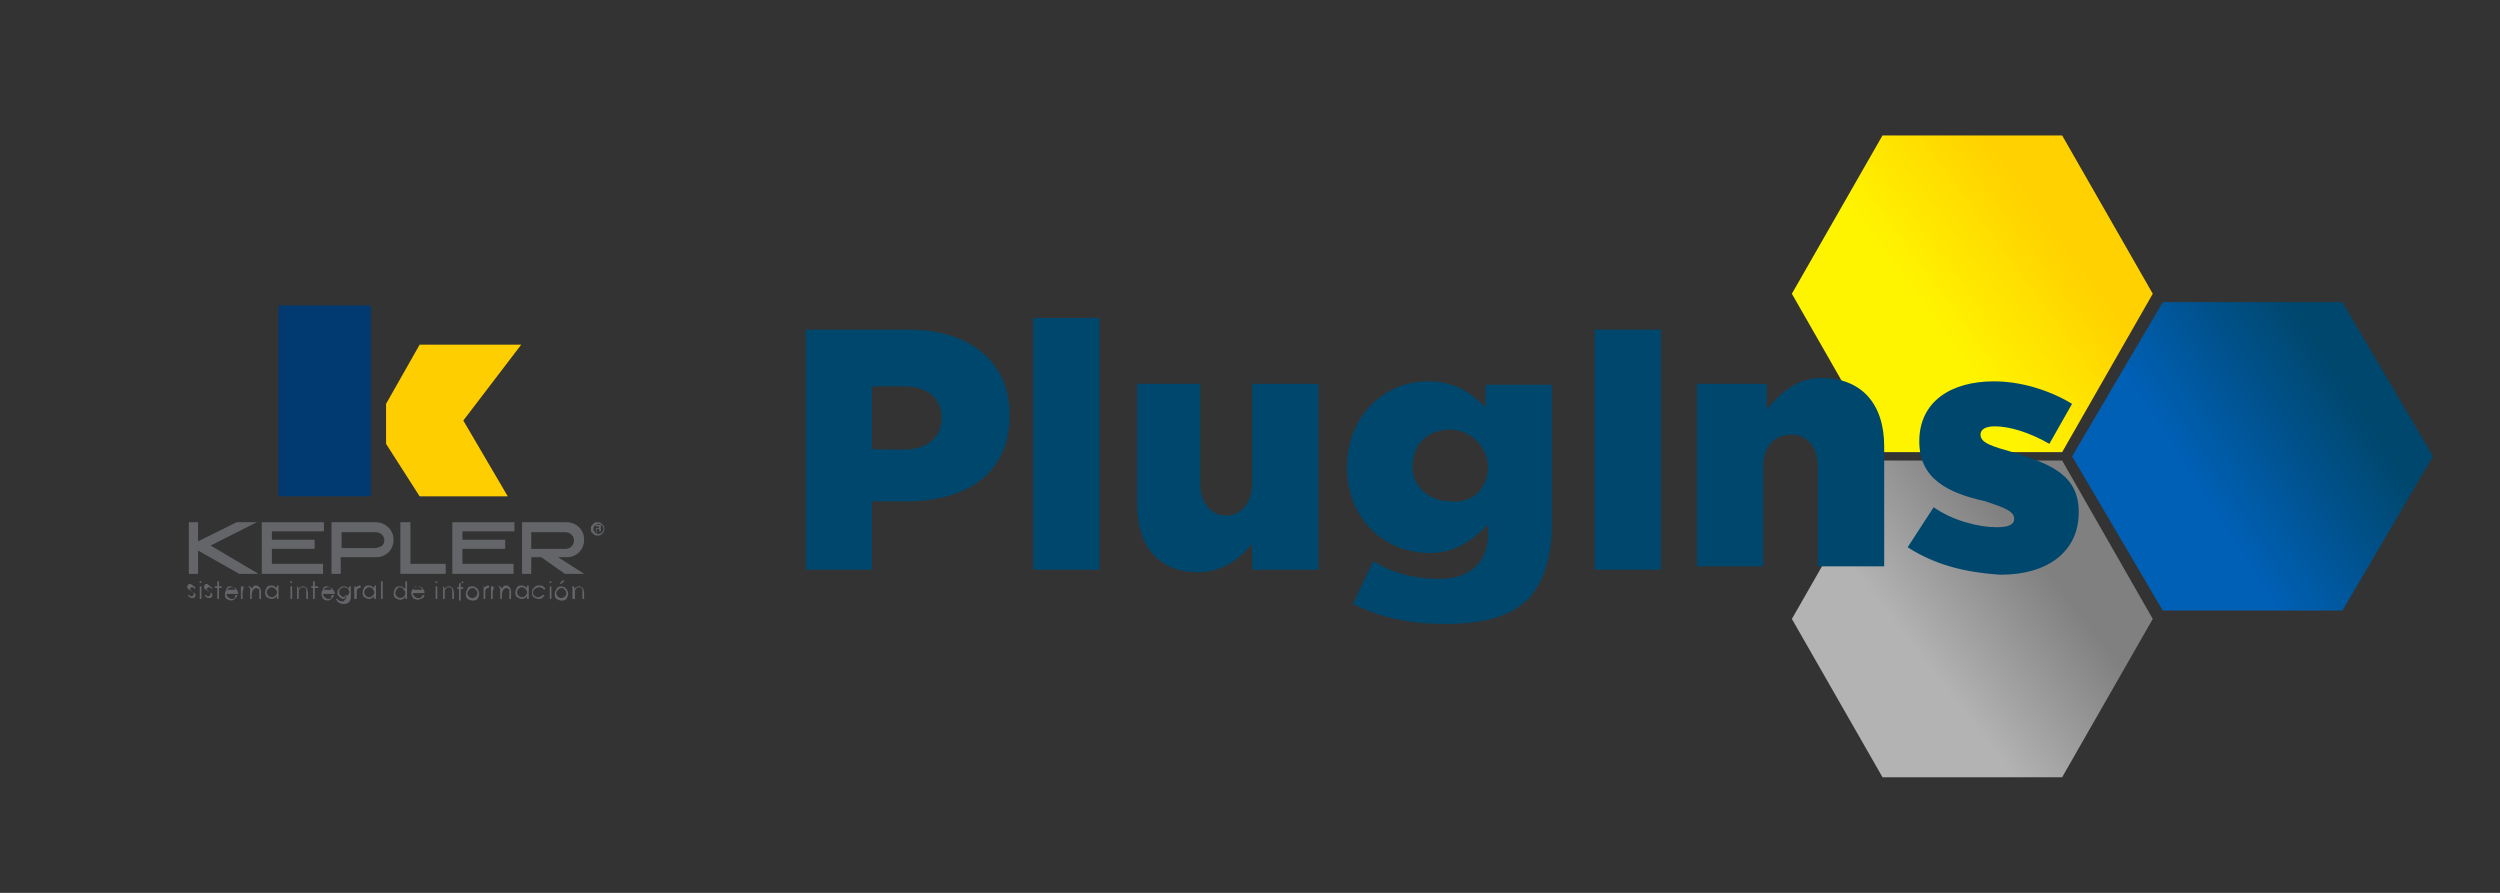 <svg xmlns="http://www.w3.org/2000/svg" xmlns:xlink="http://www.w3.org/1999/xlink" id="Layer_1" data-name="Layer 1" viewBox="0 0 280 100"><rect x="0" y="0" width="280" height="100" fill="#333333" stroke="none"/><defs><style>      .cls-1 {        fill: url(#linear-gradient-2);      }      .cls-2 {        mask: url(#mask-2);      }      .cls-3 {        fill: url(#radial-gradient-5);      }      .cls-4 {        fill: url(#radial-gradient-4);      }      .cls-5 {        mask: url(#mask-3);      }      .cls-6 {        fill: #646569;      }      .cls-7 {        fill: url(#radial-gradient);      }      .cls-8 {        mask: url(#mask-4);      }      .cls-9 {        fill: url(#radial-gradient-2);      }      .cls-10 {        fill: #ffce00;      }      .cls-11 {        fill: url(#radial-gradient-3);      }      .cls-12 {        mask: url(#mask-1);      }      .cls-13 {        mask: url(#mask);      }      .cls-14 {        fill: url(#linear-gradient-3);      }      .cls-15 {        fill: #00476d;      }      .cls-16 {        fill: url(#linear-gradient);      }      .cls-17 {        fill: #003a70;      }    </style><linearGradient id="linear-gradient" x1="230.27" y1="-336.21" x2="216.39" y2="-346.41" gradientTransform="translate(0 -310.19) scale(1 -1)" gradientUnits="userSpaceOnUse"><stop offset="0" stop-color="#ffd100"></stop><stop offset="1" stop-color="#fff400"></stop></linearGradient><linearGradient id="linear-gradient-2" x1="228.77" y1="-373.39" x2="215.21" y2="-383.91" gradientTransform="translate(0 -310.19) scale(1 -1)" gradientUnits="userSpaceOnUse"><stop offset="0" stop-color="gray"></stop><stop offset="1" stop-color="#b3b3b3"></stop></linearGradient><linearGradient id="linear-gradient-3" x1="263.32" y1="-354.17" x2="246.31" y2="-365.17" gradientTransform="translate(0 -310.19) scale(1 -1)" gradientUnits="userSpaceOnUse"><stop offset="0" stop-color="#00476d"></stop><stop offset="1" stop-color="#0060b6"></stop></linearGradient><mask id="mask" x="7.52" y="40.09" width="71.44" height="46.03" maskUnits="userSpaceOnUse"></mask><radialGradient id="radial-gradient" cx="-1160.25" cy="270.72" fx="-1160.25" fy="270.72" r="1" gradientTransform="translate(77292.83 17928.63) scale(66.58 -66.13)" gradientUnits="userSpaceOnUse"><stop offset="0" stop-color="#ecf0f2"></stop><stop offset=".16" stop-color="#ecf0f2"></stop><stop offset=".41" stop-color="#e8edf0"></stop><stop offset=".66" stop-color="#dce3e8"></stop><stop offset=".92" stop-color="#c8d3da"></stop><stop offset="1" stop-color="#c0cdd5"></stop><stop offset="1" stop-color="#c0cdd5"></stop></radialGradient><mask id="mask-1" x="9.11" y="15.17" width="68.53" height="27.63" maskUnits="userSpaceOnUse"></mask><radialGradient id="radial-gradient-2" cx="-1160.35" cy="267.11" fx="-1160.35" fy="267.11" r="1" gradientTransform="translate(80198.12 18079.92) rotate(-.22) scale(69.02 -68.55)" gradientUnits="userSpaceOnUse"><stop offset="0" stop-color="#f1f4f5"></stop><stop offset=".37" stop-color="#f1f4f5"></stop><stop offset=".69" stop-color="#e9eef0"></stop><stop offset=".85" stop-color="#e7ecef"></stop><stop offset=".91" stop-color="#e0e7eb"></stop><stop offset=".96" stop-color="#d4dde3"></stop><stop offset=".99" stop-color="#c4d0d8"></stop><stop offset="1" stop-color="#c0cdd5"></stop><stop offset="1" stop-color="#c0cdd5"></stop></radialGradient><mask id="mask-2" x="10.43" y="41.96" width="65.8" height="41.36" maskUnits="userSpaceOnUse"></mask><radialGradient id="radial-gradient-3" cx="-1148.46" cy="357.6" fx="-1148.46" fy="357.6" r="1" gradientTransform="translate(41112.7 12752.18) scale(35.76 -35.52)" gradientUnits="userSpaceOnUse"><stop offset="0" stop-color="#eef0f8"></stop><stop offset=".64" stop-color="#eef0f8"></stop><stop offset=".82" stop-color="#eceef7"></stop><stop offset=".89" stop-color="#e5e9f2"></stop><stop offset=".94" stop-color="#d9dfeb"></stop><stop offset=".98" stop-color="#c8d2e0"></stop><stop offset="1" stop-color="#c1ccdb"></stop><stop offset="1" stop-color="#c1ccdb"></stop></radialGradient><mask id="mask-3" x="10.43" y="41.96" width="65.8" height="41.36" maskUnits="userSpaceOnUse"></mask><radialGradient id="radial-gradient-4" cx="-1146.21" cy="374.18" fx="-1146.21" fy="374.18" r="1" gradientTransform="translate(37705.36 12262.39) scale(32.86 -32.64)" gradientUnits="userSpaceOnUse"><stop offset="0" stop-color="#f1f4f5"></stop><stop offset=".37" stop-color="#f1f4f5"></stop><stop offset=".69" stop-color="#e9eef0"></stop><stop offset=".85" stop-color="#e7ecef"></stop><stop offset=".91" stop-color="#e0e7eb"></stop><stop offset=".96" stop-color="#d4dde3"></stop><stop offset=".99" stop-color="#c4d0d8"></stop><stop offset="1" stop-color="#c0cdd5"></stop><stop offset="1" stop-color="#c0cdd5"></stop></radialGradient><mask id="mask-4" x="11.56" y="18.06" width="63.54" height="32.96" maskUnits="userSpaceOnUse"></mask><radialGradient id="radial-gradient-5" cx="-1146.4" cy="372.75" fx="-1146.4" fy="372.75" r="1" gradientTransform="translate(37978.78 12301.65) scale(33.09 -32.87)" gradientUnits="userSpaceOnUse"><stop offset="0" stop-color="#fcfcfd"></stop><stop offset=".64" stop-color="#fcfcfd"></stop><stop offset=".82" stop-color="#fafbfc"></stop><stop offset=".88" stop-color="#f3f6f7"></stop><stop offset=".93" stop-color="#e7ecef"></stop><stop offset=".96" stop-color="#d7dfe4"></stop><stop offset="1" stop-color="#c1ced6"></stop><stop offset="1" stop-color="#c0cdd5"></stop><stop offset="1" stop-color="#c0cdd5"></stop></radialGradient></defs><path class="cls-16" d="M230.96,15.17l10.15,17.73-10.15,17.74h-20.12l-10.15-17.74,10.15-17.73h20.12Z"></path><path class="cls-1" d="M230.96,51.58l10.15,17.74-10.15,17.73h-20.12l-10.15-17.73,10.15-17.74h20.12Z"></path><path class="cls-14" d="M262.35,33.84l10.15,17.27-10.15,17.27h-20.12l-10.15-17.27,10.15-17.27h20.12Z"></path><path class="cls-15" d="M90.24,36.92h11.56c6.77,0,11.28,3.55,11.28,9.62,0,6.44-4.79,9.61-11.56,9.61h-3.85v7.66h-7.43v-26.89Zm11,13.44c2.54,0,4.23-1.3,4.23-3.54s-1.6-3.55-4.23-3.55h-3.57v7c0,.09,3.57,.09,3.57,.09Z"></path><path class="cls-15" d="M115.71,35.61h7.43v28.2h-7.43v-28.2Z"></path><path class="cls-15" d="M127.37,56.43v-13.44h7.05v11.2c0,2.24,1.32,3.55,2.91,3.55s2.91-1.31,2.91-3.55v-11.2h7.43v20.82h-7.43v-2.9c-1.32,1.59-3.2,3.18-6.11,3.18-4.23,0-6.77-2.8-6.77-7.66Z"></path><path class="cls-15" d="M151.53,67.64l2.26-4.77c2.26,1.31,4.51,1.96,7.43,1.96,3.57,0,5.45-1.96,5.45-5.13v-.93c-1.6,1.58-3.57,3.17-6.49,3.17-5.17,0-9.31-3.83-9.31-9.62s4.23-9.61,9.02-9.61c3.2,0,4.79,1.3,6.49,2.89v-2.52h7.43v15.59c0,3.83-.94,6.44-2.54,8.31-1.97,1.96-4.79,2.9-9.31,2.9-4.04,0-7.24-.66-10.43-2.24Zm15.13-15.32c0-2.24-1.97-4.2-4.23-4.2-2.54,0-4.23,1.59-4.23,4.2,0,2.24,1.97,3.83,4.23,3.83,2.63,.28,4.23-1.59,4.23-3.83Z"></path><path class="cls-15" d="M178.6,36.92h7.43v26.89h-7.43v-26.89Z"></path><path class="cls-15" d="M190.44,42.99h7.43v2.89c1.32-1.59,3.2-3.55,6.11-3.55,4.51,0,7.05,2.9,7.05,7.66v13.44h-7.43v-11.2c0-2.24-1.32-3.55-2.91-3.55-1.97,0-3.2,1.31-3.2,3.55v11.2h-7.43v-20.44h.38Z"></path><path class="cls-15" d="M213.66,61.29l2.91-4.48c2.26,1.58,5.17,2.24,7.05,2.24,1.32,0,1.97-.28,1.97-.94,0-.93-1.32-1.3-3.2-1.96-4.23-.93-7.43-2.52-7.43-6.72,0-4.48,3.57-6.72,8.37-6.72,2.91,0,6.11,.93,8.74,2.52l-2.54,4.48c-2.26-1.31-4.51-1.96-6.11-1.96-.94,0-1.6,.28-1.6,.93,0,.94,1.32,1.31,3.57,1.96,4.23,1.31,7.43,2.52,7.43,6.73,0,4.48-3.57,7-8.74,7-4.32-.28-7.52-1.22-10.43-3.08Z"></path><g class="cls-13"><path class="cls-7" d="M79.05,40.19H7.52v46.02H79.05V40.19Z"></path></g><g class="cls-12"><path class="cls-9" d="M8.93,15.17l68.81-.28,.09,27.91-68.71,.28-.19-27.91Z"></path></g><g class="cls-2"><path class="cls-11" d="M76.14,41.96H10.43v41.36H76.14V41.96Z"></path></g><g class="cls-5"><path class="cls-4" d="M76.14,41.96H10.43v41.36H76.14V41.96Z"></path></g><g class="cls-8"><path class="cls-3" d="M75.1,18.06H11.56V51.02h63.54V18.06Z"></path></g><path class="cls-17" d="M41.54,34.21h-10.34v21.38h10.34v-21.38Z"></path><path class="cls-10" d="M47,38.6l-3.76,6.63v4.48l3.76,5.88h9.87l-4.98-8.49,6.49-8.5h-11.37Z"></path><path class="cls-6" d="M21.15,58.49v5.78h1.03v-2.61l4.61,2.61h2.16l-5.36-3.17,5.17-2.61h-2.26l-4.32,2.14v-2.14h-1.03Z"></path><path class="cls-6" d="M29.32,58.49v5.78h6.86v-1.12h-5.73v-1.68h4.79v-1.02h-4.79v-.94h5.83v-1.02h-6.96Z"></path><path class="cls-6" d="M50.66,58.49v5.78h6.86v-1.12h-5.73v-1.68h4.79v-1.02h-4.79v-.94h5.83v-1.02h-6.96Z"></path><path class="cls-6" d="M44.84,58.49v5.78h5.08v-1.12h-3.95v-4.66h-1.13Z"></path><path class="cls-6" d="M67.68,59.23c0,.1,0,.28-.09,.38-.09,.09-.19,.18-.28,.28-.09,.09-.28,.09-.38,.09s-.28,0-.38-.09c-.09-.1-.19-.19-.28-.28-.09-.1-.09-.19-.09-.38,0-.09,0-.28,.09-.37s.19-.19,.28-.28c.09-.09,.28-.09,.38-.09s.28,0,.38,.09c.09,.09,.19,.19,.28,.28s.09,.19,.09,.37Zm-.09,0c0-.09,0-.18-.09-.28-.09-.09-.09-.18-.19-.18-.09-.1-.19-.1-.28-.1s-.19,0-.28,.1c-.09,.09-.19,.09-.19,.18-.09,.1-.09,.19-.09,.28,0,.1,0,.19,.09,.28,.09,.1,.09,.19,.19,.19,.09,.09,.19,.09,.28,.09s.19,0,.28-.09c.09-.09,.19-.09,.19-.19,.09-.09,.09-.18,.09-.28Zm-.94-.46h.56s.09,0,.09,.09v.19s0,.09-.09,.09c0,0,.09,0,.09,.09v.28h-.19v-.28h-.28v.38h-.09v-.84h-.09Zm.09,.09v.28h.28l.09-.09v-.1h-.38v-.09Z"></path><path class="cls-6" d="M21.9,65.86l-.09,.1c-.09-.1-.19-.19-.28-.19s-.09,0-.19,.09l-.09,.1q0,.09,.09,.09s.09,.09,.19,.19c.09,.09,.19,.18,.28,.18,.09,.1,.09,.19,.09,.19,0,.09,0,.19-.09,.28-.09,.09-.19,.09-.28,.09s-.19,0-.28-.09c-.09,0-.09-.09-.19-.19l.09-.09c.09,.09,.19,.19,.28,.19s.09,0,.19-.1q.09-.09,.09-.18t-.09-.19s-.09-.09-.28-.19c-.09-.09-.19-.09-.28-.18-.09-.1-.09-.19-.09-.19,0-.09,0-.19,.09-.28,.09-.09,.19-.09,.28-.09,.38,.28,.47,.28,.56,.46Z"></path><path class="cls-6" d="M22.46,65.11h.09v.19h-.19v-.19h.09Zm-.09,.56h.19v1.41h-.19v-1.41Z"></path><path class="cls-6" d="M23.78,65.86l-.09,.1c-.09-.1-.19-.19-.28-.19s-.09,0-.19,.09l-.09,.1q0,.09,.09,.09s.09,.09,.19,.19c.09,.09,.19,.18,.28,.18,.09,.1,.09,.19,.09,.19,0,.09,0,.19-.09,.28-.09,.09-.19,.09-.28,.09s-.19,0-.28-.09c-.09,0-.09-.09-.19-.19l.09-.09c.09,.09,.19,.19,.28,.19s.09,0,.19-.1q.09-.09,.09-.18t-.09-.19s-.09-.09-.28-.19c-.09-.09-.19-.09-.28-.18-.09-.1-.09-.19-.09-.19,0-.09,0-.19,.09-.28,.09-.09,.19-.09,.28-.09,.28,.28,.38,.28,.56,.46Z"></path><path class="cls-6" d="M24.34,65.11h.19v.56h.28v.19h-.28v1.22h-.19v-1.22h-.28v-.19h.28v-.56Z"></path><path class="cls-6" d="M26.41,66.61l.19,.09c-.09,.1-.09,.19-.19,.28-.09,.1-.19,.1-.19,.19-.09,0-.19,.09-.28,.09-.28,0-.38-.09-.56-.18-.19-.1-.19-.38-.19-.56,0-.19,.09-.38,.19-.47,.19-.19,.38-.28,.56-.28,.28,0,.47,.09,.56,.28,.09,.09,.19,.28,.19,.47h-1.32c0,.18,.09,.28,.19,.37,.09,.09,.19,.19,.38,.19h.19c.09,0,.09-.1,.19-.1,0-.18,0-.28,.09-.37Zm0-.37c0-.1-.09-.19-.09-.29q-.09-.09-.19-.18c-.09,0-.19-.1-.28-.1-.19,0-.28,0-.38,.1-.09,.09-.09,.18-.19,.28h1.13v.19Z"></path><path class="cls-6" d="M27.07,65.67h.19v.29c.09-.1,.09-.19,.19-.19,.09-.1,.19-.1,.28-.1h.19c.09,0,.09,.1,.19,.1,0,0,.09,.09,.09,.19,.09-.1,.09-.19,.19-.29,.09-.09,.19-.09,.28-.09s.19,0,.28,.09q.09,.1,.19,.19c0,.1,.09,.19,.09,.38v.84h-.19v-1.03c0-.09-.09-.09-.09-.09-.09,0-.09-.1-.19-.1s-.19,0-.28,.1q-.09,.09-.19,.18c0,.1-.09,.28-.09,.47v.47h-.19v-1.12c0-.1-.09-.1-.09-.19-.09,0-.09-.1-.19-.1s-.19,0-.28,.1q-.09,.09-.19,.19c0,.09-.09,.18-.09,.37v.75h-.19v-1.41h.09Z"></path><path class="cls-6" d="M31.2,65.67v1.41h-.19v-.28c-.09,.09-.19,.18-.28,.18-.09,.1-.19,.1-.28,.1-.19,0-.38-.1-.56-.19-.19-.19-.19-.37-.19-.56s.09-.37,.19-.56c.19-.19,.28-.19,.56-.19,.09,0,.19,0,.28,.09,.09,.1,.19,.1,.28,.19v-.28h.19v.09Zm-.75,.1c-.09,0-.19,0-.28,.09-.09,.1-.19,.1-.19,.19-.09,.09-.09,.19-.09,.28s0,.19,.09,.28c.09,.09,.09,.19,.19,.19,.09,.09,.19,.09,.28,.09s.19,0,.28-.09c.09-.1,.19-.1,.19-.19,.09-.09,.09-.19,.09-.28,0-.19-.09-.28-.19-.37-.09-.1-.28-.19-.38-.19Z"></path><path class="cls-6" d="M32.62,65.11h.09v.19h-.19v-.19h.09Zm-.09,.56h.19v1.41h-.19v-1.41Z"></path><path class="cls-6" d="M33.18,65.67h.19v.28c.09-.09,.19-.18,.28-.18,.09-.1,.19-.1,.28-.1s.19,0,.28,.1c.09,.09,.19,.09,.19,.18,0,.1,.09,.29,.09,.47v.66h-.19v-1.03c0-.1-.09-.19-.09-.19-.09-.09-.19-.09-.28-.09s-.19,0-.28,.09c-.09,.09-.19,.19-.19,.28v.94h-.19v-1.41h-.09Z"></path><path class="cls-6" d="M35.06,65.11h.19v.56h.38v.19h-.38v1.22h-.19v-1.22h-.19v-.19h.19v-.56Z"></path><path class="cls-6" d="M37.22,66.61l.19,.09c-.09,.1-.09,.19-.19,.28-.09,.1-.19,.1-.19,.19-.09,0-.19,.09-.28,.09-.28,0-.38-.09-.56-.18-.09-.19-.19-.38-.19-.56,0-.19,.09-.38,.19-.47,.19-.19,.38-.28,.56-.28,.28,0,.47,.09,.56,.28,.09,.09,.19,.28,.19,.47h-1.32c0,.18,.09,.28,.19,.37,.09,.09,.19,.19,.38,.19h.19c.09,0,.09-.1,.19-.1-.09-.18,0-.28,.09-.37Zm0-.37c0-.1-.09-.19-.09-.29l-.19-.18c-.09,0-.19-.1-.28-.1-.19,0-.28,0-.38,.1-.09,.09-.09,.18-.19,.28h1.13v.19Z"></path><path class="cls-6" d="M39.1,65.67h.19v1.13c0,.18,0,.37-.09,.46-.09,.1-.09,.28-.28,.28-.09,.1-.28,.1-.47,.1-.09,0-.28,0-.38-.1-.09,0-.19-.09-.28-.18-.09-.1-.09-.19-.19-.28h.19c.09,.09,.09,.18,.19,.18s.19,.1,.28,.1,.28,0,.28-.1c.09-.09,.19-.09,.19-.18,0-.1,.09-.19,.09-.38v-.09c-.09,.09-.19,.19-.28,.19,.19,.28,.09,.28,0,.28s-.28,0-.38-.1c-.09-.09-.19-.18-.28-.28-.09-.09-.09-.18-.09-.28,0-.09,0-.28,.09-.37,.09-.1,.19-.19,.28-.28,.09-.1,.28-.1,.38-.1s.19,0,.28,.1c.09,0,.19,.09,.28,.18v-.28Zm-.56,.1c-.09,0-.19,0-.28,.09s-.19,.09-.19,.19c-.09,.09-.09,.19-.09,.28,0,.19,.09,.28,.19,.37,.09,.1,.28,.19,.38,.19,.19,0,.28-.09,.38-.19,.09-.09,.19-.28,.19-.37s0-.19-.09-.28c-.09-.1-.09-.19-.19-.19s-.19-.09-.28-.09Z"></path><path class="cls-6" d="M39.66,65.67h.19v.19c.09-.09,.09-.19,.19-.19s.09-.09,.19-.09,.09,0,.19,.09l-.09,.19h-.09q-.09,0-.19,.1t-.09,.28v.84h-.28v-1.41Z"></path><path class="cls-6" d="M42.11,65.67v1.41h-.19v-.28c-.09,.09-.19,.18-.28,.18-.09,.1-.19,.1-.28,.1-.19,0-.38-.1-.56-.19-.19-.19-.19-.37-.19-.56s.09-.37,.19-.56c.19-.19,.28-.19,.56-.19,.09,0,.19,0,.28,.09,.09,.1,.19,.1,.28,.19v-.28h.19v.09Zm-.75,.1c-.09,0-.19,0-.28,.09-.09,.1-.19,.1-.19,.19-.09,.09-.09,.19-.09,.28s0,.19,.09,.28c.09,.09,.09,.19,.19,.19,.09,.09,.19,.09,.28,.09s.19,0,.28-.09c.09-.1,.19-.1,.19-.19,.09-.09,.09-.19,.09-.28,0-.19-.09-.28-.19-.37,0-.1-.19-.19-.38-.19Z"></path><path class="cls-6" d="M42.86,65.11h-.19v1.97h.19v-1.97Z"></path><path class="cls-6" d="M45.59,65.11v1.97h-.19v-.28c-.09,.18-.19,.28-.28,.28-.09,.09-.19,.09-.28,.09-.19,0-.38-.09-.56-.19-.19-.18-.19-.37-.19-.56,0-.18,.09-.37,.19-.56,.19-.19,.28-.19,.56-.19,.09,0,.19,0,.28,.1,.09,.09,.19,.09,.28,.19v-.85h.19Zm-.75,.66c-.09,0-.19,0-.28,.09-.09,.1-.19,.19-.19,.28-.09,.1-.09,.19-.09,.28,0,.1,0,.19,.09,.28,.09,.1,.09,.19,.19,.19,.09,.09,.19,.09,.28,.09s.19,0,.28-.09c.09-.09,.19-.09,.19-.19,.09-.09,.09-.18,.09-.28,0-.18-.09-.28-.19-.37-.09-.19-.19-.28-.38-.28Z"></path><path class="cls-6" d="M47.37,66.61l.19,.09c-.09,.1-.09,.19-.19,.28-.09,0-.19,.1-.28,.1s-.19,.09-.28,.09c-.28,0-.38-.09-.56-.19-.09-.18-.19-.37-.19-.56,0-.18,.09-.37,.19-.47,.19-.18,.38-.28,.56-.28,.28,0,.47,.1,.56,.28,.09,.1,.19,.29,.19,.47h-1.32c0,.19,.09,.28,.19,.38,.09,.09,.19,.18,.38,.18h.19c.09,0,.09-.09,.19-.09,.09-.09,.09-.19,.19-.28Zm0-.37c0-.1-.09-.19-.09-.29q-.09-.09-.19-.18c-.09,0-.19-.1-.28-.1-.19,0-.28,0-.38,.1-.09,.09-.09,.18-.19,.28h1.13v.19Z"></path><path class="cls-6" d="M48.88,65.11h.09v.19h-.19v-.19h.09Zm-.09,.56h.19v1.41h-.19v-1.41Z"></path><path class="cls-6" d="M49.53,65.67h.19v.28c.09-.09,.19-.18,.28-.18,.09-.1,.19-.1,.28-.1s.19,0,.28,.1c.09,.09,.19,.09,.19,.18,0,.1,.09,.29,.09,.47v.66h-.19v-1.03c0-.1-.09-.19-.09-.19-.09-.09-.19-.09-.28-.09s-.19,0-.28,.09-.19,.19-.19,.28v.94h-.19v-1.41h-.09Z"></path><path class="cls-6" d="M51.88,65.11v.19h-.28v.47h.28v.19h-.28v1.3h-.19v-1.3h-.19v-.19h.19v-.38l.09-.09h.19c0-.19,.09-.19,.19-.19Z"></path><path class="cls-6" d="M52.92,65.67c.19,0,.38,.1,.56,.28,.09,.19,.19,.29,.19,.57,0,.18-.09,.37-.19,.56-.19,.18-.28,.18-.56,.18-.19,0-.38-.09-.56-.18-.19-.19-.19-.38-.19-.56,0-.19,.09-.38,.19-.57,.09-.28,.28-.28,.56-.28Zm0,.19c-.19,0-.28,.09-.38,.19-.09,.09-.19,.28-.19,.37,0,.1,0,.19,.09,.28,.09,.1,.09,.19,.19,.19,.09,.09,.19,.09,.28,.09s.19,0,.28-.09c.09-.09,.19-.09,.19-.19,.09-.09,.09-.18,.09-.28,0-.18-.09-.28-.19-.37-.09-.19-.28-.19-.38-.19Z"></path><path class="cls-6" d="M54.05,65.67h.19v.19c.09-.09,.09-.19,.19-.19s.09-.09,.19-.09,.09,0,.19,.09l-.09,.19h-.09q-.09,0-.19,.1t-.09,.28v.84h-.19v-1.41h-.09Z"></path><path class="cls-6" d="M55.08,65.67h.19v.29c.09-.1,.09-.19,.19-.19,.09-.1,.19-.1,.28-.1h.19c.09,0,.09,.1,.19,.1,0,0,.09,.09,.09,.19,.09-.1,.09-.19,.19-.29,.09-.09,.19-.09,.28-.09s.19,0,.28,.09q.09,.1,.19,.19c0,.1,.09,.19,.09,.38v.84h-.19v-1.03c0-.09-.09-.09-.09-.09-.09,0-.09-.1-.19-.1s-.19,0-.28,.1q-.09,.09-.19,.18c0,.1-.09,.28-.09,.47v.47h-.19v-1.12c0-.1-.09-.1-.09-.19-.09,0-.09-.1-.19-.1s-.19,0-.28,.1q-.09,.09-.19,.19c0,.09-.09,.18-.09,.37v.75h-.19v-1.41h.09Z"></path><path class="cls-6" d="M59.22,65.67v1.41h-.19v-.28c-.09,.09-.19,.18-.28,.18-.09,.1-.19,.1-.28,.1-.19,0-.38-.1-.56-.19-.19-.19-.19-.37-.19-.56s.09-.37,.19-.56c.19-.19,.28-.19,.56-.19,.09,0,.19,0,.28,.09,.09,.1,.19,.1,.28,.19v-.28h.19v.09Zm-.75,.1c-.09,0-.19,0-.28,.09-.09,.1-.19,.1-.19,.19-.09,.09-.09,.19-.09,.28s0,.19,.09,.28c.09,.09,.09,.19,.19,.19,.09,.09,.19,.09,.28,.09s.19,0,.28-.09c.09-.1,.19-.1,.19-.19,.09-.09,.09-.19,.09-.28,0-.19-.09-.28-.19-.37-.09-.1-.19-.19-.38-.19Z"></path><path class="cls-6" d="M61.1,65.96l-.19,.09c-.09-.19-.28-.28-.56-.28-.19,0-.28,.09-.47,.19-.09,.09-.19,.28-.19,.37s0,.19,.09,.28,.09,.19,.19,.19c.09,.09,.19,.09,.28,.09,.19,0,.38-.09,.56-.28l.19,.09c-.09,.1-.19,.19-.28,.28-.09,.1-.28,.1-.38,.1-.19,0-.38-.1-.56-.19-.19-.19-.19-.28-.19-.56,0-.09,0-.28,.09-.37,.09-.1,.19-.19,.28-.29,.09-.09,.28-.09,.38-.09h.28c.09,0,.19,.09,.19,.09,.19,.19,.28,.19,.28,.29Z"></path><path class="cls-6" d="M61.66,65.11h.09v.19h-.19v-.19h.09Zm-.09,.56h.19v1.41h-.19v-1.41Z"></path><path class="cls-6" d="M62.88,65.68c.19,0,.38,.09,.56,.28,.09,.18,.19,.28,.19,.56,0,.18-.09,.37-.19,.56-.19,.18-.28,.18-.56,.18-.19,0-.38-.09-.56-.18-.19-.19-.19-.28-.19-.56,0-.19,.09-.38,.19-.56,.19-.28,.38-.28,.56-.28Zm0,.18c-.19,0-.28,.1-.38,.19-.09,.09-.19,.28-.19,.37,0,.1,0,.19,.09,.28,.09,.1,.09,.19,.19,.19,.09,.09,.19,.09,.28,.09s.19,0,.28-.09c.09-.09,.19-.09,.19-.19,.09-.09,.09-.18,.09-.28,0-.18-.09-.28-.19-.37-.09-.19-.19-.19-.38-.19Zm.09-.84h.28l-.38,.37h-.19l.28-.37Z"></path><path class="cls-6" d="M64.11,65.67h.19v.28c.09-.09,.19-.18,.28-.18,.09-.1,.19-.1,.28-.1s.19,0,.28,.1c.09,.09,.19,.09,.19,.18,0,.1,.09,.29,.09,.47v.66h-.19v-1.03c0-.1-.09-.19-.09-.19-.09-.09-.19-.09-.28-.09s-.19,0-.28,.09-.19,.19-.19,.28v.94h-.28v-1.41Z"></path><path class="cls-6" d="M42.11,58.49h-4.98v5.78h1.03v-1.86h3.95c1.13,0,1.97-.84,1.97-1.96s-.94-1.96-1.97-1.96Zm0,2.89h-3.85v-1.77h3.85c.47,0,.94,.37,.94,.93s-.47,.75-.94,.84Z"></path><path class="cls-6" d="M62.79,62.41h.66c1.13,0,1.97-.84,1.97-1.96s-.85-1.96-1.97-1.96h-4.98v5.78h1.03v-1.86h1.13l2.63,1.86h2.16l-2.91-1.86h.28Zm-3.29-1.03v-1.77h3.85c.47,0,.94,.37,.94,.93,0,.47-.38,.93-.94,.93h-3.85v-.09Z"></path></svg>